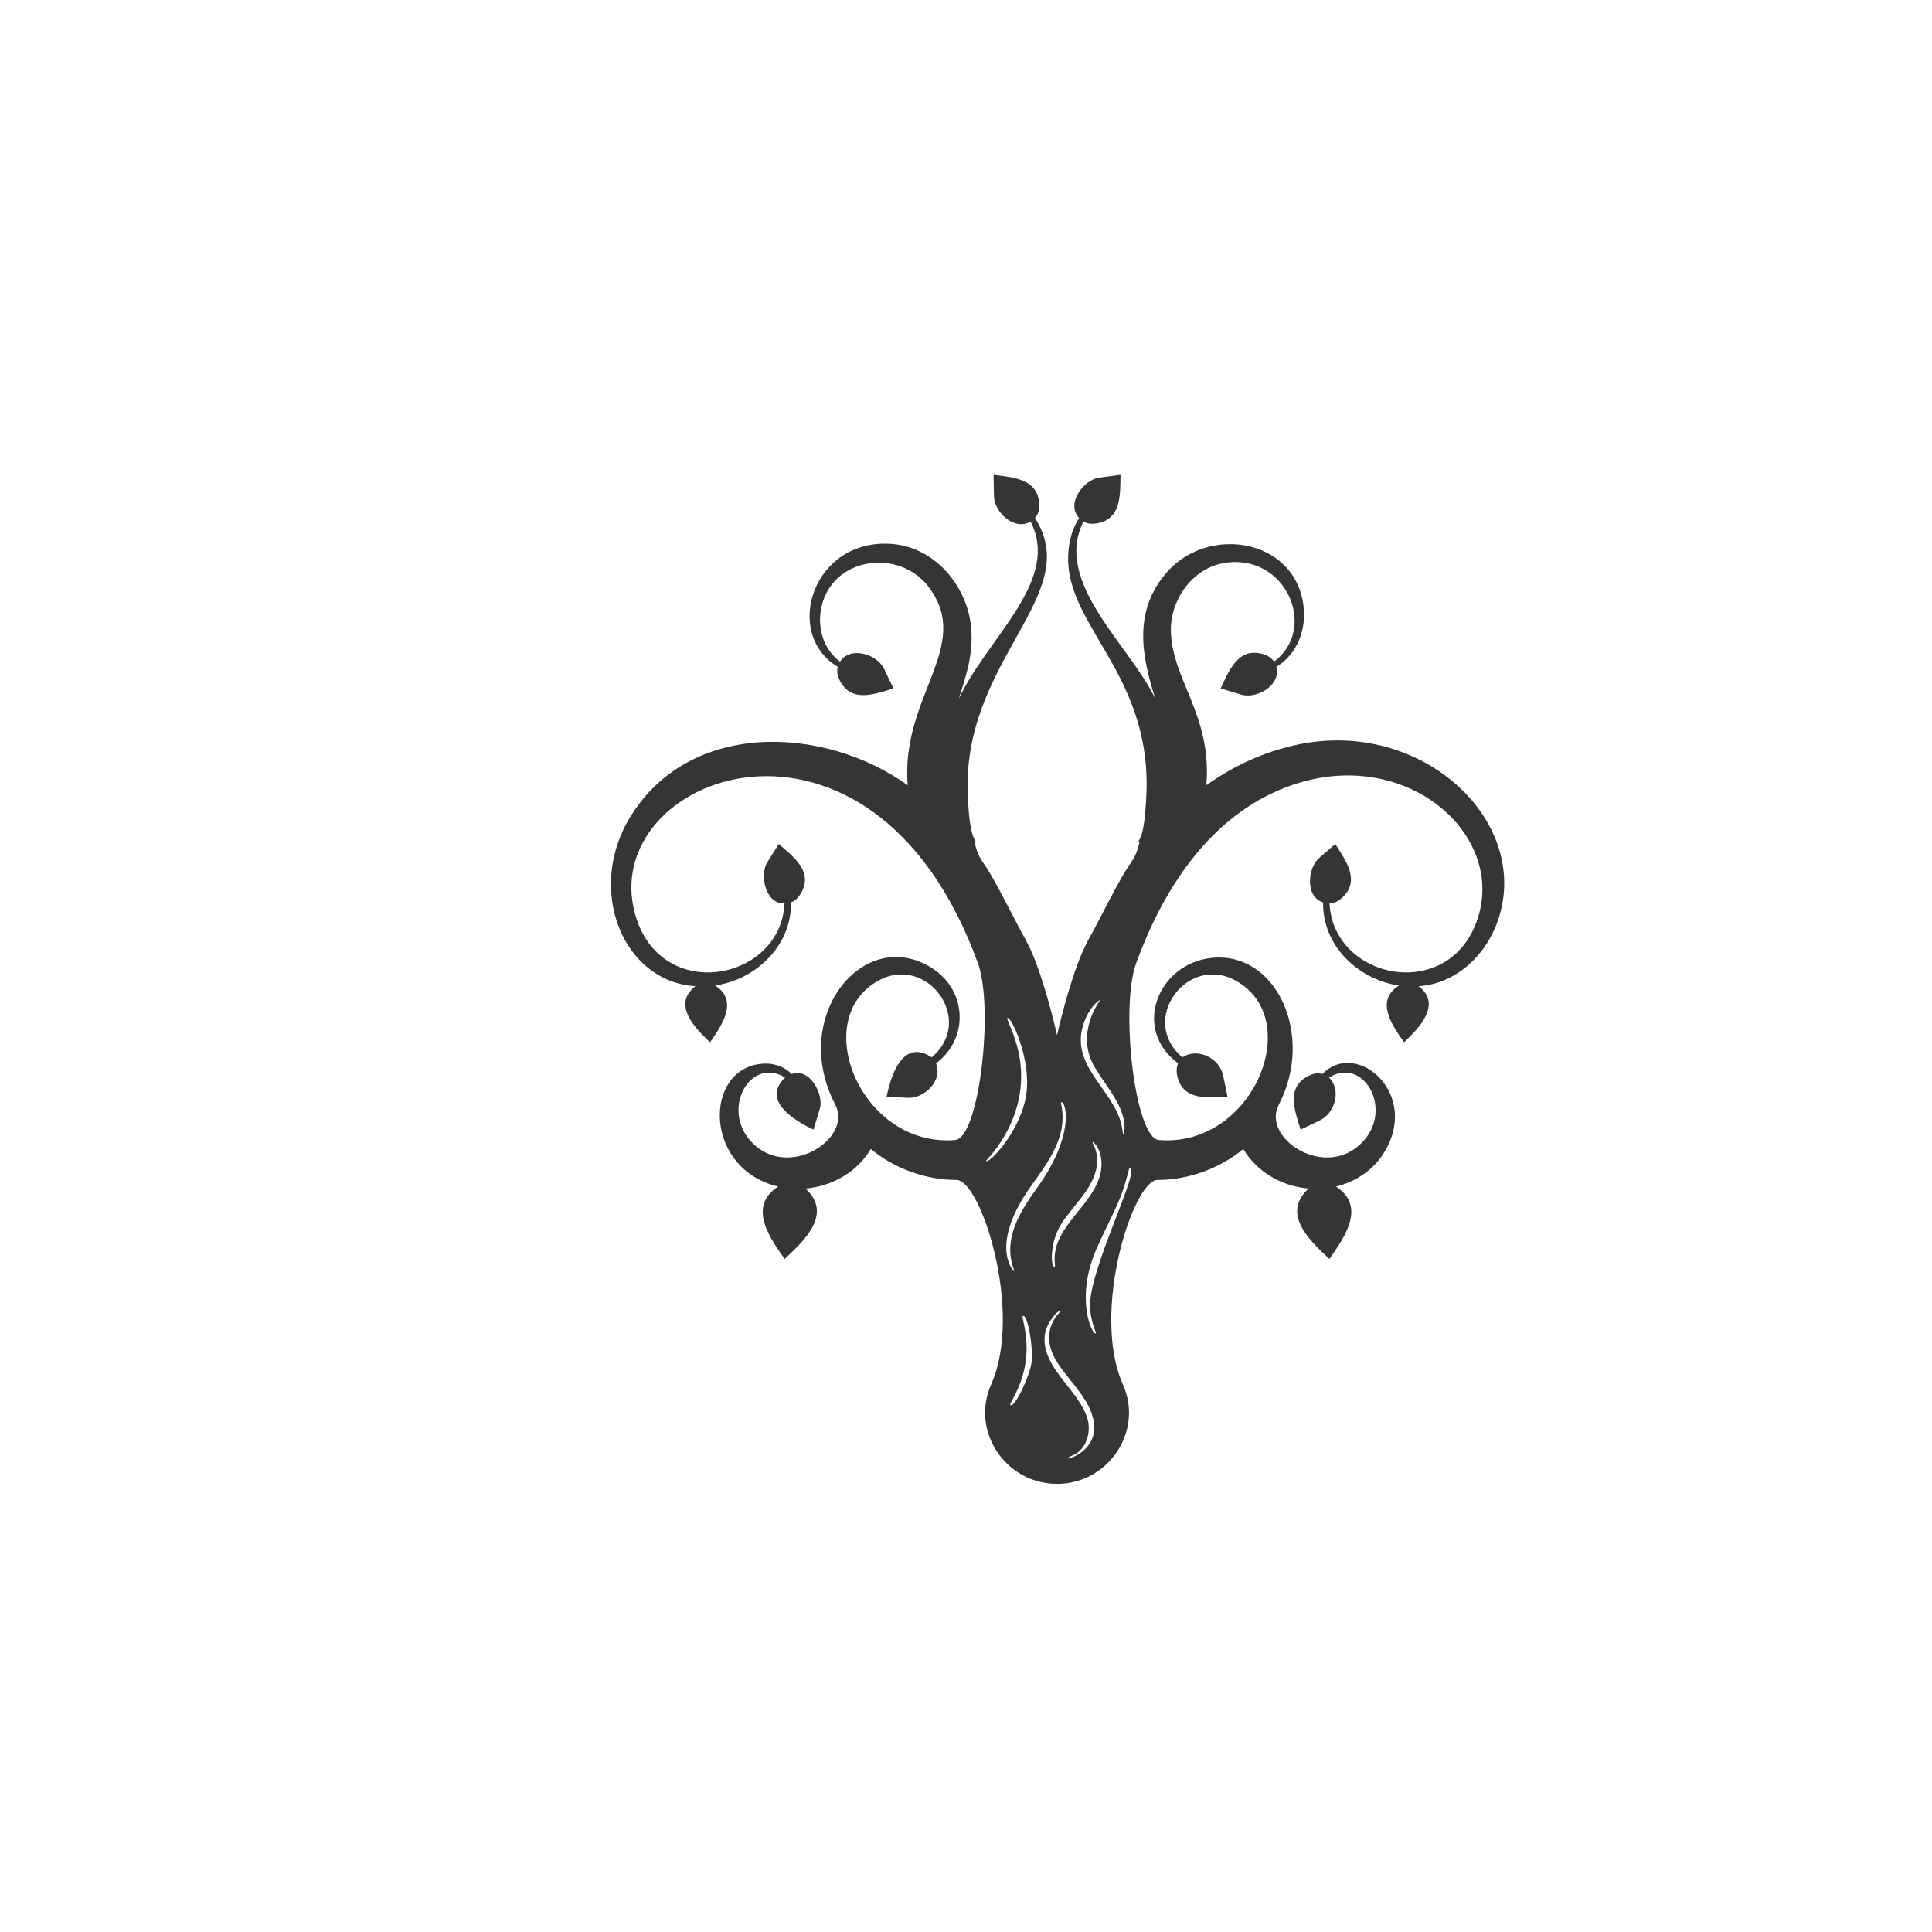 <?xml version="1.0" encoding="UTF-8"?>
<!DOCTYPE svg PUBLIC "-//W3C//DTD SVG 1.1//EN" "http://www.w3.org/Graphics/SVG/1.1/DTD/svg11.dtd">
<!-- Creator: CorelDRAW 2019 (64-Bit) -->
<svg xmlns="http://www.w3.org/2000/svg" xml:space="preserve" width="300mm" height="300mm" version="1.1" style="shape-rendering:geometricPrecision; text-rendering:geometricPrecision; image-rendering:optimizeQuality; fill-rule:evenodd; clip-rule:evenodd"
viewBox="0 0 30000 30000"
 xmlns:xlink="http://www.w3.org/1999/xlink">
 <defs>
  <style type="text/css">
   <![CDATA[
    .fil0 {fill:#373435}
   ]]>
  </style>
 </defs>
 <g id="Capa_x0020_1">
  <path class="fil0" d="M20009.29 11594.94c2003.66,-519.04 3791.97,1127.76 3250.05,2700.51 -191.66,556.23 -670.81,984.61 -1231,1017.96 372.03,284.33 -1.98,657.87 -226.36,870.91 -174.74,-250.29 -460.76,-641.15 -78.73,-881.12 -653.41,-95.97 -1193.03,-638.23 -1177.62,-1290.98 -280.26,-82.02 -244.07,-530.68 -62.12,-688.68l250.15 -217.23c162.88,256.84 403.87,576.17 94.83,844.53 -53.31,46.3 -118.81,80.24 -183.32,74.92 55.48,1211.4 1925.52,1567.11 2318.86,175.34 379.67,-1343.44 -1280.34,-2714.25 -3107.04,-1930.88 -1131.54,485.24 -1816.68,1594.16 -2213.38,2681.38 -255.72,701.75 -18.82,2720.28 351.08,2750.76 1467.93,119.13 2279.44,-1887.46 1187.42,-2478.29 -755.59,-408.79 -1506.03,619.14 -821.37,1194.02 237.25,-157.9 577.77,12.01 633.59,286.73l65.93 324.69c-303.76,15.38 -700.22,67.95 -781.78,-333.16 -13.36,-65.67 -8.38,-130.53 15.21,-185.11 -717.36,-530.56 -320.43,-1538.36 507.85,-1635.75 1017.08,-119.6 1618.04,1200.68 1054.94,2278.82 -275.87,528.22 748.52,1192.36 1315.23,563.26 461.26,-512.04 -2.19,-1312.75 -535.44,-986.01 198.2,190.02 94.48,553.03 -141.88,666.14l-298.85 143.04c-88.8,-290.73 -236.43,-662.94 132.83,-839.4 65.32,-31.22 143.31,-48.15 206.71,-23.45 533.18,-557.09 1556.69,328.61 928.94,1261.92 -166.45,247.49 -432.31,415.97 -719.35,484.31 480.96,314 123.33,798.52 -101.1,1125.05 -289.89,-271.19 -760.08,-696.18 -323.34,-1093.53 -436.58,-38.13 -810.68,-271.33 -1014.8,-614.77 -371.51,312.02 -871.07,482.01 -1332.02,481.06 -372.97,-1.55 -1040.71,2044.42 -536.8,3175.45 324.23,726.16 -226.83,1543.64 -1022.97,1543.64 -796.15,0 -1347.2,-817.48 -1022.98,-1543.64 503.91,-1131.03 -163.83,-3177 -536.79,-3175.45 -460.96,0.95 -960.52,-169.04 -1332.02,-481.06 -204.12,343.44 -578.22,576.64 -1014.8,614.77 436.74,397.35 -33.46,822.34 -323.34,1093.53 -199.9,-290.82 -595.82,-802.06 -101.1,-1125.05 -1136.28,-270.53 -1158.14,-1754.52 -317.46,-1898.52 202.27,-34.64 396.82,16.22 527.05,152.29 274.83,-107.07 508.04,311.15 436.32,545.96l-96.78 316.89c-278.7,-133.41 -820.82,-444.79 -440.73,-809.18 -533.25,-326.74 -996.71,473.97 -535.45,986.01 566.71,629.1 1591.11,-35.04 1315.23,-563.26 -721.38,-1381.23 456.59,-2806.28 1514.7,-2112.94 536.67,351.66 555.69,1094.46 48.09,1469.87 113.06,261.53 -176.61,548.1 -435.69,535.01l-330.88 -16.74c65.79,-324 248.78,-911.41 699.53,-611.42 684.65,-574.88 -65.79,-1602.81 -821.37,-1194.02 -1092.02,590.83 -280.52,2597.42 1187.41,2478.29 369.91,-30.48 606.81,-2049.01 351.09,-2750.76 -1654.67,-4537.89 -5932.46,-2916.14 -5320.42,-750.5 393.33,1391.77 2263.37,1036.06 2318.86,-175.34 -289.34,23.9 -395.62,-435.13 -265.94,-639.65l177.44 -279.8c229.64,199.41 551.95,436.26 332.8,781.95 -35.45,55.91 -87.16,107.1 -144.77,123.96 15.41,652.75 -524.21,1195.01 -1177.61,1290.98 375.12,235.64 97.44,628.78 -78.74,881.12 -220.84,-209.66 -599.45,-585.73 -226.36,-870.91 -1126.89,-67.08 -1704.93,-1498.53 -1013.33,-2627.01 928.31,-1514.73 3019.12,-1417.85 4309.29,-493.37 -115.14,-1376.97 1018.06,-2158.72 328.14,-3075.78 -457.88,-608.62 -1493.03,-470.88 -1666.5,302.35 -73.87,329.33 30.23,661.94 287.28,854.36 161.54,-247.32 577.12,-116.49 687.51,116.38l141.9 299.43c-291.16,87.76 -663.7,233.93 -838.9,-136.01 -31.06,-65.56 -42.92,-135.1 -25.05,-198.98 -867.02,-522.95 -377.93,-2017.65 857.51,-1907.01 663.55,59.42 1163.93,666.66 1214.58,1315.22 31.95,409.28 -81.59,736.79 -192.52,1083.53 467.19,-973.48 1579.6,-1832.79 1114.44,-2747.57 -248.7,149.22 -564.23,-142.95 -569,-394.54l-6.22 -331.25c301.39,39.74 701.23,59.71 708.8,468.89 1.41,75.8 -16.79,150.11 -66.29,201.83 783.06,1212.46 -1178.46,2215.07 -1040.07,4379.14 10.79,168.67 29.16,523.85 119.44,638.96l-17.61 13.19c46.66,190.14 72.64,231.76 177.64,386.09 178.5,263.47 570.27,1077.76 629.91,1148.44l-3.85 3.25c212.25,379.44 413.04,1171.65 477.61,1462.23 64.56,-290.58 265.36,-1082.79 477.6,-1462.23l-3.84 -3.25c59.63,-70.68 451.41,-884.97 629.9,-1148.44 105,-154.33 130.98,-195.95 177.64,-386.09l-17.6 -13.19c90.27,-115.11 108.65,-470.29 119.44,-638.96 133.57,-2088.85 -1468.98,-2789.38 -1175.01,-4057.36 26.97,-121.45 75.49,-229.74 134.93,-321.78 -210.32,-219.81 64.96,-594.59 314.1,-627.43l328.42 -43.29c-5.72,304.05 19.22,703.43 -386.6,756.84 -67.13,8.85 -136.23,0.4 -188.62,-31.05 -477.03,938.08 717.85,1921.23 1114.44,2747.57 -214.07,-669.07 -344.63,-1365.7 183.48,-1963.97 646.21,-732.07 1975.68,-518.67 2116.48,507.22 53.99,393.44 -100.04,771.78 -420.39,965.01 79.61,284.72 -303.33,503.94 -546.7,430.61l-317.25 -95.62c130.22,-274.78 271.67,-649.07 663.57,-530.99 69.76,21.02 129.39,59.37 165.84,115.18 694.9,-520.14 175.66,-1699.79 -783.74,-1530.12 -484.17,85.64 -821.39,563.42 -818.61,1037.84 4.46,759.11 642.64,1318.7 551.27,2411.35 375.97,-269.4 806.59,-479.35 1276.9,-598.09zm-3142.62 4197.79c94.62,-198.14 213.9,-273.79 218.45,-265.79 0.75,0.93 -399.42,509.91 -88.39,1040.5 137.34,234.31 334.76,461.84 420.23,702.71 74.2,206.82 35.98,346.68 26.04,342.63 -15.2,-0.39 -2.65,-132.56 -87.04,-318.36 -226.17,-503.3 -785.09,-858.55 -489.29,-1501.69zm235.49 2232.14c40.47,531.55 -569.8,868.7 -700.06,1336.72 -51.52,182.63 -7.36,301.77 -22.89,305.36 -63.49,33.48 -86.38,-358.53 92.48,-649 194.04,-315.11 559.77,-600.17 564.81,-990.97 3.15,-189.09 -85.1,-285.68 -71.09,-294.18 3.04,-9.98 120.91,79.36 136.75,292.07zm437.87 116.13c187.17,-0.97 -661.75,1619.44 -613.06,2185.69 19.54,238.44 103.88,370.32 88.04,377.91 -48.31,37.93 -332.74,-531.44 14.84,-1320.73 152.66,-344.83 314.76,-638.6 393.85,-867.3 84,-226.56 101.25,-377.17 116.33,-375.57zm-1440.29 309.21c-199.4,276.08 -385.02,567.61 -410.1,885.29 -20.58,253.15 72.6,396.41 56.42,402.56 -8.52,7.62 -401.44,-401.16 278.38,-1342.16 199.8,-276.56 402.11,-558.03 459.3,-870.57 46.37,-249.84 -22.98,-403.89 -6.49,-407.99 70.66,-29.91 230.55,491.16 -377.51,1332.87zm865.47 3544.93c182.42,612.83 -644.2,737.72 -308.02,602.82 198.56,-78.36 297.09,-347.82 225.6,-579.59 -138.4,-448.76 -748.75,-808.05 -653.58,-1325.41 26.87,-146.08 208.12,-379.4 236.64,-324.45 0.43,0.83 -331.88,275.03 -82.99,729.35 155.29,283.47 494.97,568.37 582.35,897.28zm-1028.76 -5007.3c-79.8,568.6 -582.56,1094.91 -627.41,1037.73 -3.38,-4.31 818.64,-772.21 453.87,-1882.91 -67.77,-207.03 -135.48,-326.9 -122.23,-334.4 60.2,-37.14 374.46,641.63 295.77,1179.58zm81.05 4170.43c-31.39,220.45 -263.76,709.85 -330.21,658.95 -23.52,-16 186.73,-278.2 238.21,-671.89 59.06,-392.66 -70.81,-702.67 -43.77,-711.5 77.87,-30.77 166.4,503.73 135.77,724.44z"/>
 </g>
</svg>
